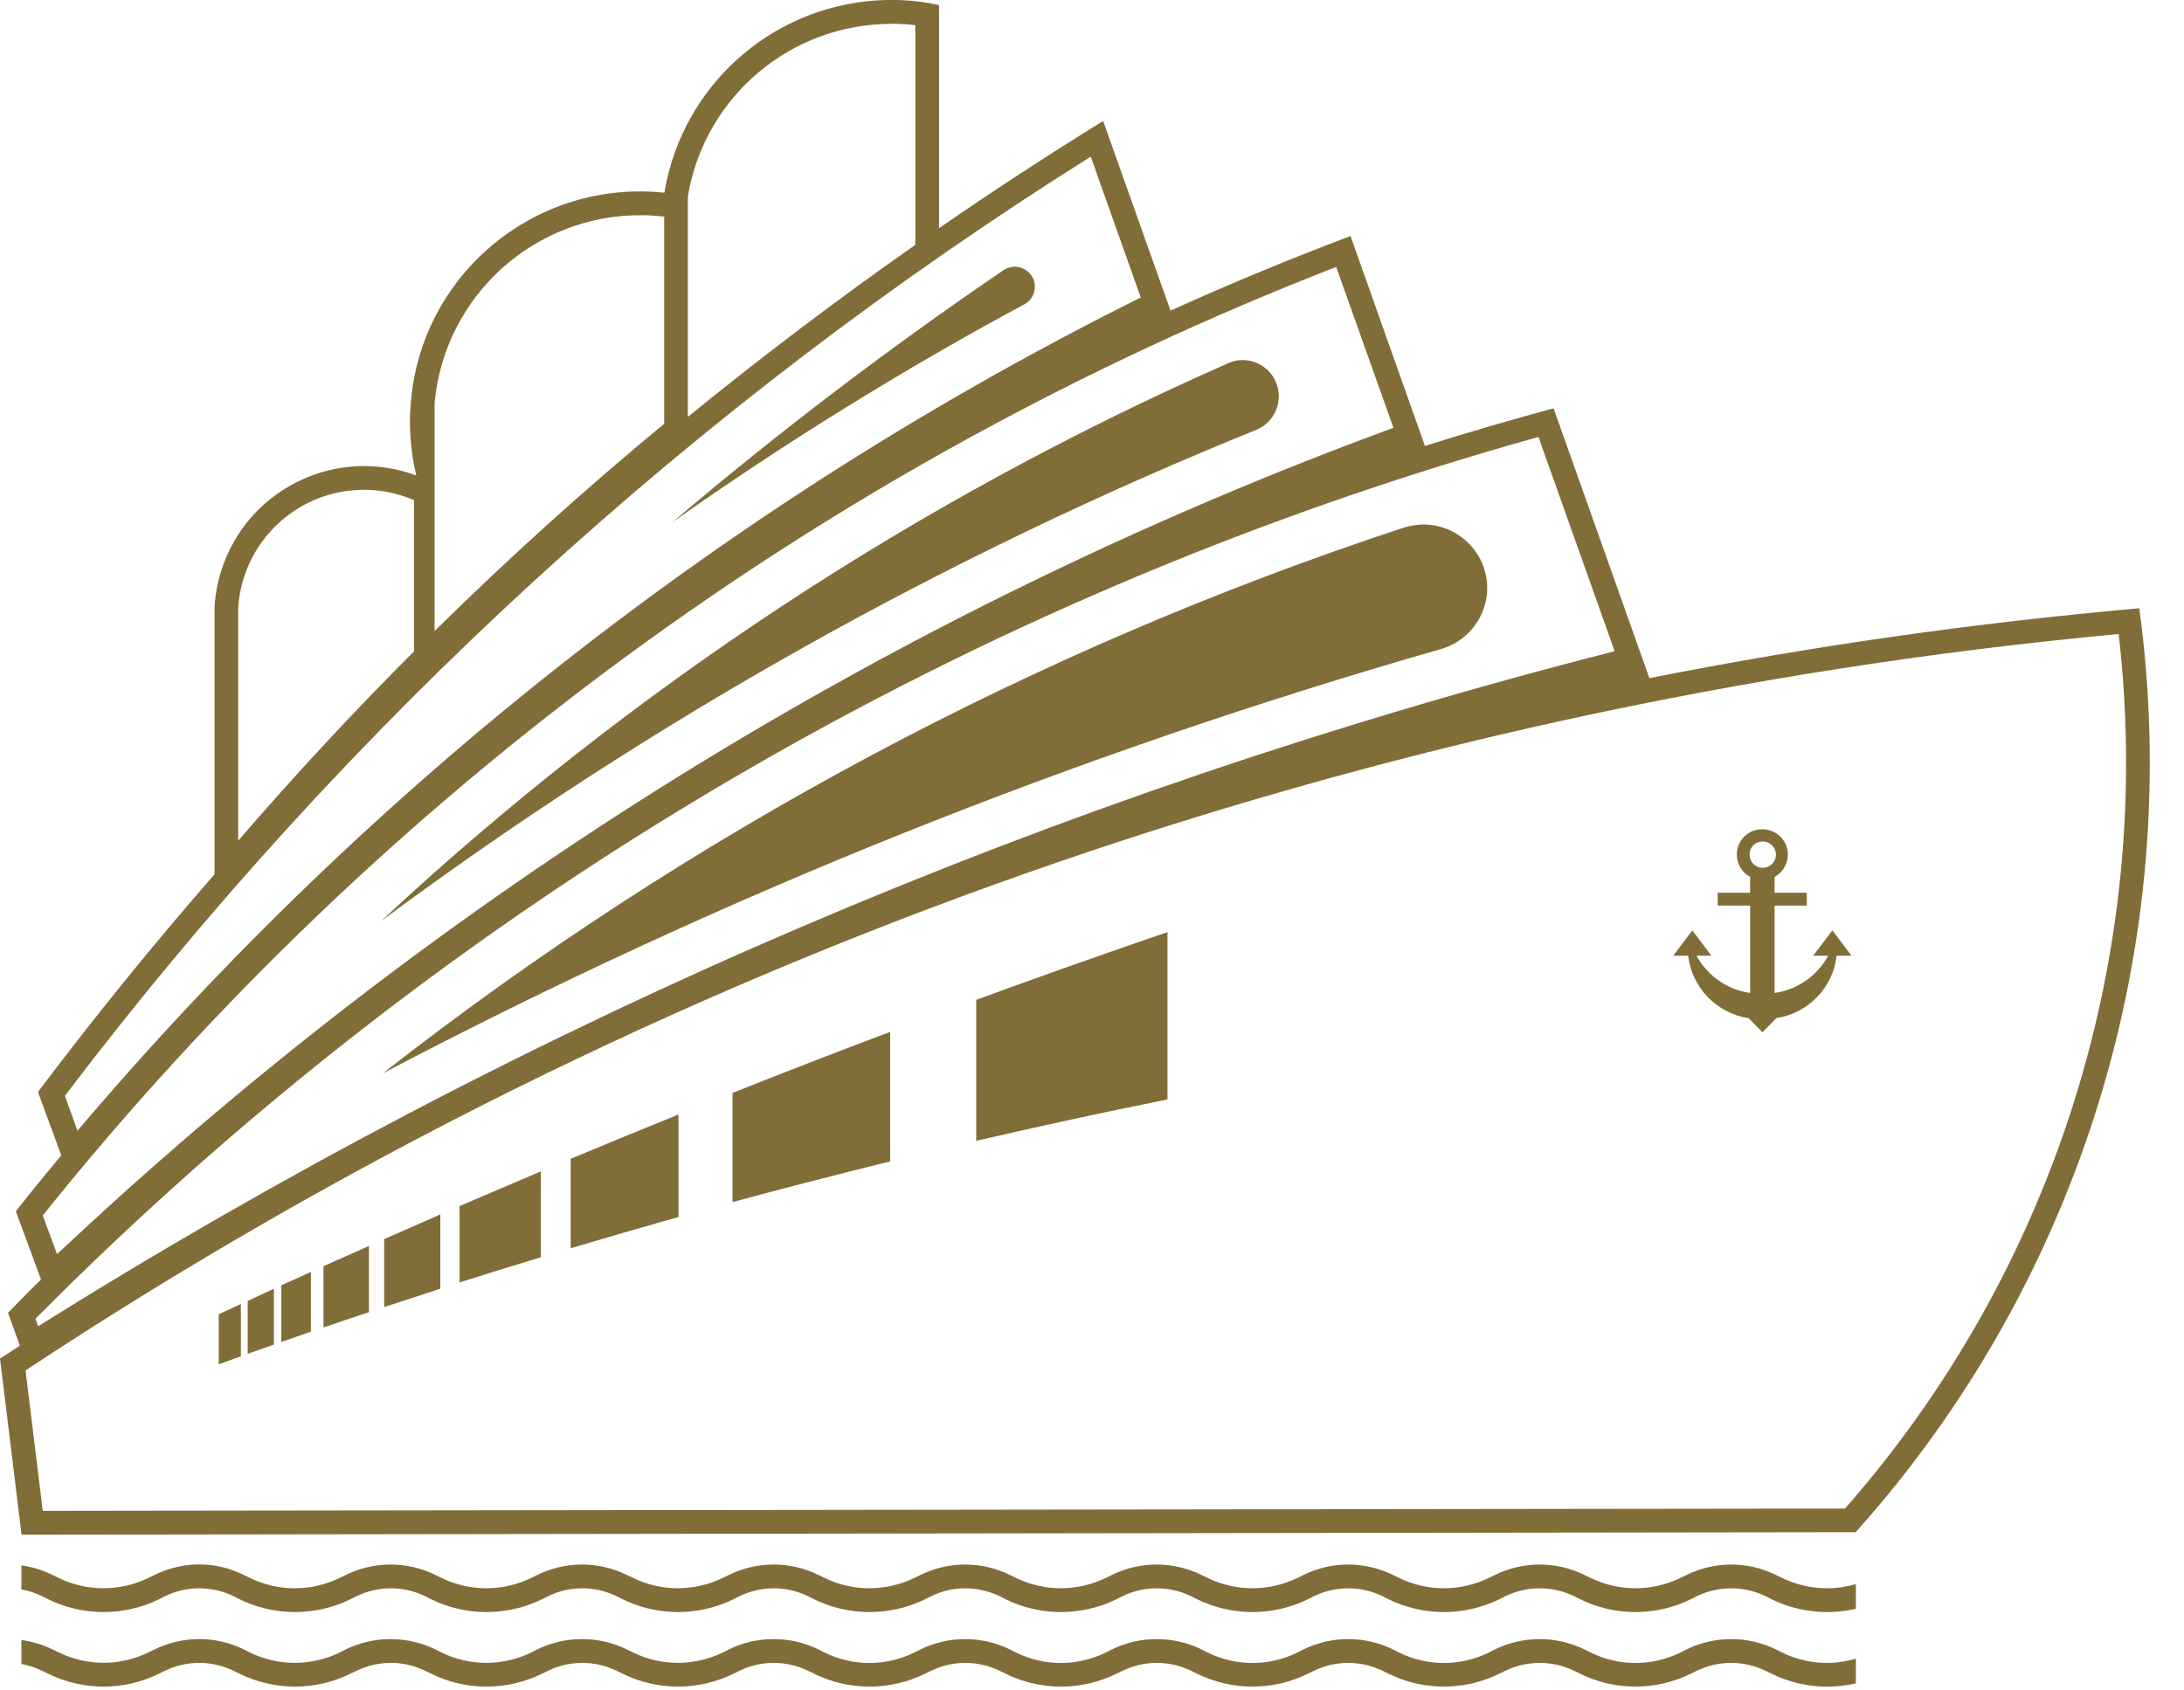 <?xml version="1.0" encoding="UTF-8" standalone="no"?><svg xmlns="http://www.w3.org/2000/svg" xmlns:xlink="http://www.w3.org/1999/xlink" fill="#000000" height="34.6" preserveAspectRatio="xMidYMid meet" version="1" viewBox="0.0 -0.0 44.7 34.6" width="44.7" zoomAndPan="magnify"><g id="change1_1"><path d="M 4.082 33.555 C 3.762 33.555 3.445 33.629 3.156 33.77 L 3.043 33.824 C 2.461 34.113 1.777 34.113 1.195 33.824 L 1.082 33.77 C 0.879 33.672 0.664 33.605 0.438 33.574 L 0.438 34.066 C 0.59 34.094 0.734 34.141 0.867 34.207 L 0.98 34.262 C 1.699 34.617 2.543 34.617 3.258 34.262 L 3.371 34.207 C 3.816 33.988 4.34 33.988 4.785 34.207 L 4.898 34.262 C 5.617 34.617 6.461 34.617 7.176 34.262 L 7.293 34.207 C 7.738 33.988 8.262 33.988 8.707 34.207 L 8.82 34.262 C 9.535 34.617 10.379 34.617 11.098 34.262 L 11.211 34.207 C 11.656 33.988 12.18 33.988 12.625 34.207 L 12.738 34.262 C 13.457 34.617 14.297 34.617 15.016 34.262 L 15.129 34.207 C 15.574 33.988 16.098 33.988 16.543 34.207 L 16.656 34.262 C 17.375 34.617 18.219 34.617 18.938 34.262 L 19.051 34.207 C 19.496 33.988 20.02 33.988 20.465 34.207 L 20.578 34.262 C 21.293 34.617 22.137 34.617 22.855 34.262 L 22.969 34.207 C 23.414 33.988 23.938 33.988 24.383 34.207 L 24.496 34.262 C 25.215 34.617 26.055 34.617 26.773 34.262 L 26.887 34.207 C 27.336 33.988 27.855 33.988 28.301 34.207 L 28.414 34.262 C 29.133 34.617 29.973 34.617 30.691 34.262 L 30.805 34.207 C 31.254 33.988 31.777 33.988 32.223 34.207 L 32.336 34.262 C 33.051 34.617 33.895 34.617 34.609 34.262 L 34.723 34.207 C 35.172 33.988 35.695 33.988 36.141 34.207 L 36.254 34.262 C 36.789 34.527 37.402 34.598 37.984 34.461 L 37.984 33.957 C 37.48 34.105 36.941 34.062 36.469 33.828 L 36.355 33.77 C 35.773 33.484 35.094 33.484 34.512 33.77 L 34.398 33.828 C 33.816 34.117 33.133 34.117 32.551 33.828 L 32.434 33.77 C 31.855 33.484 31.172 33.484 30.59 33.77 L 30.477 33.828 C 29.895 34.117 29.211 34.117 28.629 33.828 L 28.516 33.77 C 27.934 33.484 27.254 33.484 26.672 33.77 L 26.559 33.828 C 25.977 34.117 25.293 34.117 24.711 33.828 L 24.598 33.77 C 24.016 33.484 23.332 33.484 22.75 33.77 L 22.637 33.828 C 22.055 34.117 21.371 34.117 20.789 33.828 L 20.676 33.77 C 20.094 33.484 19.414 33.484 18.832 33.77 L 18.719 33.828 C 18.137 34.117 17.453 34.117 16.871 33.828 L 16.758 33.77 C 16.176 33.484 15.492 33.484 14.91 33.77 L 14.797 33.828 C 14.215 34.113 13.531 34.113 12.953 33.828 L 12.836 33.77 C 12.254 33.484 11.574 33.484 10.988 33.77 L 10.879 33.828 C 10.293 34.113 9.613 34.113 9.031 33.828 L 8.918 33.77 C 8.336 33.484 7.652 33.484 7.07 33.77 L 6.957 33.828 C 6.375 34.113 5.691 34.113 5.109 33.828 L 4.996 33.77 C 4.711 33.629 4.395 33.555 4.078 33.555 Z M 4.082 32.027 C 3.762 32.027 3.445 32.102 3.156 32.246 L 3.043 32.301 C 2.461 32.586 1.777 32.586 1.195 32.301 L 1.082 32.246 C 0.879 32.145 0.664 32.078 0.438 32.047 L 0.438 32.539 C 0.59 32.566 0.734 32.613 0.867 32.68 L 0.98 32.738 C 1.699 33.09 2.543 33.09 3.258 32.738 L 3.371 32.68 C 3.816 32.461 4.34 32.461 4.785 32.68 L 4.898 32.738 C 5.617 33.09 6.461 33.09 7.176 32.738 L 7.293 32.68 C 7.738 32.461 8.262 32.461 8.707 32.68 L 8.82 32.738 C 9.535 33.09 10.379 33.09 11.098 32.738 L 11.211 32.68 C 11.656 32.461 12.18 32.461 12.625 32.68 L 12.738 32.738 C 13.457 33.09 14.297 33.09 15.016 32.738 L 15.129 32.68 C 15.574 32.461 16.098 32.461 16.543 32.68 L 16.656 32.738 C 17.375 33.09 18.219 33.09 18.938 32.738 L 19.051 32.68 C 19.496 32.461 20.02 32.461 20.465 32.68 L 20.578 32.738 C 21.293 33.09 22.137 33.09 22.855 32.738 L 22.969 32.68 C 23.414 32.461 23.938 32.461 24.383 32.68 L 24.496 32.738 C 25.215 33.09 26.055 33.09 26.773 32.738 L 26.887 32.68 C 27.336 32.461 27.855 32.461 28.301 32.68 L 28.414 32.738 C 29.133 33.09 29.973 33.09 30.691 32.738 L 30.805 32.68 C 31.254 32.461 31.777 32.461 32.223 32.68 L 32.336 32.738 C 33.051 33.09 33.895 33.09 34.609 32.738 L 34.723 32.68 C 35.172 32.461 35.695 32.461 36.141 32.68 L 36.254 32.738 C 36.789 33 37.402 33.07 37.984 32.934 L 37.984 32.43 C 37.48 32.578 36.941 32.531 36.469 32.301 L 36.355 32.246 C 35.773 31.957 35.094 31.957 34.512 32.246 L 34.398 32.301 C 33.816 32.586 33.133 32.586 32.551 32.301 L 32.434 32.246 C 31.855 31.957 31.172 31.957 30.59 32.246 L 30.477 32.301 C 29.895 32.586 29.211 32.586 28.629 32.301 L 28.516 32.246 C 27.934 31.957 27.254 31.957 26.672 32.246 L 26.559 32.301 C 25.977 32.586 25.293 32.586 24.711 32.301 L 24.598 32.246 C 24.016 31.957 23.332 31.957 22.75 32.246 L 22.637 32.301 C 22.055 32.586 21.371 32.586 20.789 32.301 L 20.676 32.246 C 20.094 31.957 19.414 31.957 18.832 32.246 L 18.719 32.301 C 18.137 32.586 17.453 32.586 16.871 32.301 L 16.758 32.246 C 16.176 31.957 15.492 31.957 14.91 32.246 L 14.797 32.301 C 14.215 32.586 13.531 32.586 12.953 32.301 L 12.836 32.246 C 12.254 31.957 11.574 31.957 10.988 32.246 L 10.879 32.301 C 10.293 32.586 9.613 32.586 9.031 32.301 L 8.918 32.246 C 8.336 31.957 7.652 31.957 7.07 32.246 L 6.957 32.301 C 6.375 32.586 5.691 32.586 5.109 32.301 L 4.996 32.246 C 4.711 32.102 4.395 32.027 4.078 32.027 Z M 4.93 26.695 C 4.781 26.766 4.629 26.836 4.477 26.906 L 4.477 27.93 C 4.629 27.875 4.781 27.82 4.93 27.766 Z M 5.605 26.383 C 5.426 26.465 5.25 26.551 5.07 26.633 L 5.07 27.715 C 5.25 27.652 5.426 27.59 5.605 27.527 Z M 6.363 26.039 C 6.16 26.133 5.961 26.223 5.758 26.312 L 5.758 27.473 C 5.961 27.402 6.16 27.332 6.363 27.262 Z M 7.551 25.508 C 7.238 25.645 6.93 25.785 6.621 25.922 L 6.621 27.176 C 6.93 27.07 7.238 26.965 7.551 26.863 Z M 9.012 24.863 C 8.629 25.031 8.246 25.199 7.863 25.367 L 7.863 26.758 C 8.246 26.633 8.629 26.508 9.012 26.383 Z M 11.07 23.98 C 10.516 24.215 9.961 24.453 9.406 24.691 L 9.406 26.254 C 9.961 26.078 10.516 25.906 11.07 25.738 Z M 13.887 22.816 C 13.152 23.113 12.414 23.418 11.68 23.723 L 11.68 25.555 C 12.414 25.336 13.152 25.121 13.887 24.914 Z M 18.219 21.125 C 17.137 21.531 16.062 21.949 14.992 22.375 L 14.992 24.609 C 16.062 24.32 17.137 24.043 18.219 23.777 Z M 23.895 19.082 C 22.586 19.531 21.281 19.992 19.98 20.469 L 19.98 23.355 C 21.281 23.055 22.586 22.77 23.895 22.508 Z M 36.07 17.227 C 36.219 17.223 36.344 17.34 36.348 17.488 C 36.348 17.488 36.348 17.492 36.348 17.496 C 36.348 17.645 36.227 17.766 36.078 17.766 C 35.926 17.766 35.809 17.645 35.809 17.496 C 35.805 17.348 35.922 17.23 36.07 17.227 Z M 36.07 16.977 C 35.781 16.973 35.551 17.203 35.547 17.492 C 35.547 17.684 35.652 17.863 35.82 17.953 L 35.82 18.277 L 35.156 18.277 L 35.156 18.539 L 35.82 18.539 L 35.82 20.328 C 35.355 20.262 34.949 19.98 34.723 19.566 L 35.027 19.566 L 34.637 19.047 L 34.246 19.566 L 34.551 19.566 C 34.629 20.223 35.137 20.742 35.785 20.844 L 35.789 20.844 L 36.074 21.133 L 36.355 20.844 C 37.008 20.742 37.516 20.223 37.59 19.566 L 37.895 19.566 L 37.504 19.047 L 37.109 19.566 L 37.418 19.566 C 37.191 19.98 36.785 20.262 36.32 20.328 L 36.32 18.539 L 36.98 18.539 L 36.98 18.277 L 36.32 18.277 L 36.32 17.953 C 36.57 17.816 36.664 17.5 36.531 17.25 C 36.438 17.082 36.262 16.977 36.074 16.977 Z M 43.363 12.98 C 44.109 19.469 42.074 25.973 37.762 30.883 L 0.875 30.93 L 0.523 28.055 C 13.344 19.582 28.059 14.402 43.363 12.98 Z M 29.168 10.738 C 29.023 10.734 28.875 10.758 28.734 10.801 C 21.176 13.289 14.102 17.07 7.836 21.973 C 14.742 18.344 22 15.434 29.5 13.285 C 30.188 13.082 30.586 12.363 30.387 11.676 C 30.227 11.133 29.734 10.754 29.172 10.738 Z M 7.434 10.027 C 7.434 10.027 7.438 10.027 7.438 10.027 C 7.793 10.023 8.145 10.098 8.473 10.238 L 8.473 13.336 C 7.227 14.582 6.027 15.875 4.875 17.211 L 4.875 12.434 C 4.969 11.086 6.082 10.035 7.434 10.027 Z M 31.488 8.945 L 33.047 13.332 C 21.641 16.238 10.754 20.898 0.781 27.152 L 0.727 26.996 C 9.242 18.414 19.844 12.195 31.488 8.945 Z M 25.406 7.371 C 25.316 7.375 25.223 7.398 25.141 7.434 C 18.762 10.246 12.898 14.105 7.797 18.859 C 13.32 14.758 19.34 11.379 25.719 8.797 C 26.094 8.641 26.273 8.207 26.117 7.828 C 26 7.547 25.719 7.363 25.41 7.371 Z M 27.348 5.465 L 28.52 8.758 C 18.352 12.496 9.051 18.25 1.168 25.676 L 0.875 24.883 C 7.84 16.195 16.969 9.496 27.348 5.465 Z M 20.789 5.461 C 20.703 5.457 20.613 5.484 20.539 5.531 C 18.191 7.129 15.93 8.848 13.766 10.688 C 16.074 9.059 18.477 7.57 20.965 6.23 C 21.164 6.125 21.238 5.875 21.133 5.68 C 21.066 5.551 20.934 5.469 20.789 5.461 Z M 13.156 4.406 C 13.301 4.406 13.445 4.418 13.594 4.434 L 13.594 8.676 C 11.965 10.02 10.398 11.438 8.895 12.918 L 8.895 8.25 C 9.094 6.055 10.949 4.379 13.156 4.406 Z M 22.324 3.207 L 23.348 6.09 C 15.012 10.242 7.609 16.047 1.586 23.148 L 1.328 22.434 C 7.109 14.812 14.223 8.297 22.324 3.207 Z M 18.27 0.484 C 18.426 0.488 18.582 0.496 18.734 0.516 L 18.734 5.012 C 17.141 6.129 15.586 7.305 14.078 8.535 L 14.078 4.023 C 14.418 1.973 16.195 0.477 18.27 0.488 Z M 18.148 0 C 15.883 0.047 13.969 1.703 13.598 3.945 C 11.008 3.672 8.688 5.547 8.418 8.137 C 8.359 8.672 8.395 9.211 8.52 9.734 C 6.934 9.145 5.168 9.953 4.578 11.539 C 4.473 11.82 4.41 12.117 4.391 12.418 L 4.391 17.898 C 3.133 19.34 1.93 20.824 0.777 22.355 L 1.254 23.652 C 0.938 24.031 0.629 24.41 0.324 24.797 L 0.84 26.195 C 0.609 26.418 0.387 26.648 0.164 26.875 L 0.406 27.547 C 0.273 27.637 0.137 27.727 0 27.812 L 0.441 31.418 L 37.98 31.367 C 42.594 26.215 44.715 19.301 43.785 12.453 C 40.418 12.75 37.074 13.227 33.758 13.883 L 31.797 8.359 C 30.914 8.598 30.035 8.855 29.164 9.129 L 27.641 4.832 C 26.398 5.301 25.168 5.812 23.957 6.359 L 22.578 2.477 C 21.441 3.18 20.32 3.91 19.219 4.672 L 19.219 0.102 C 18.867 0.027 18.508 -0.008 18.148 0" fill="#806d38"/></g></svg>